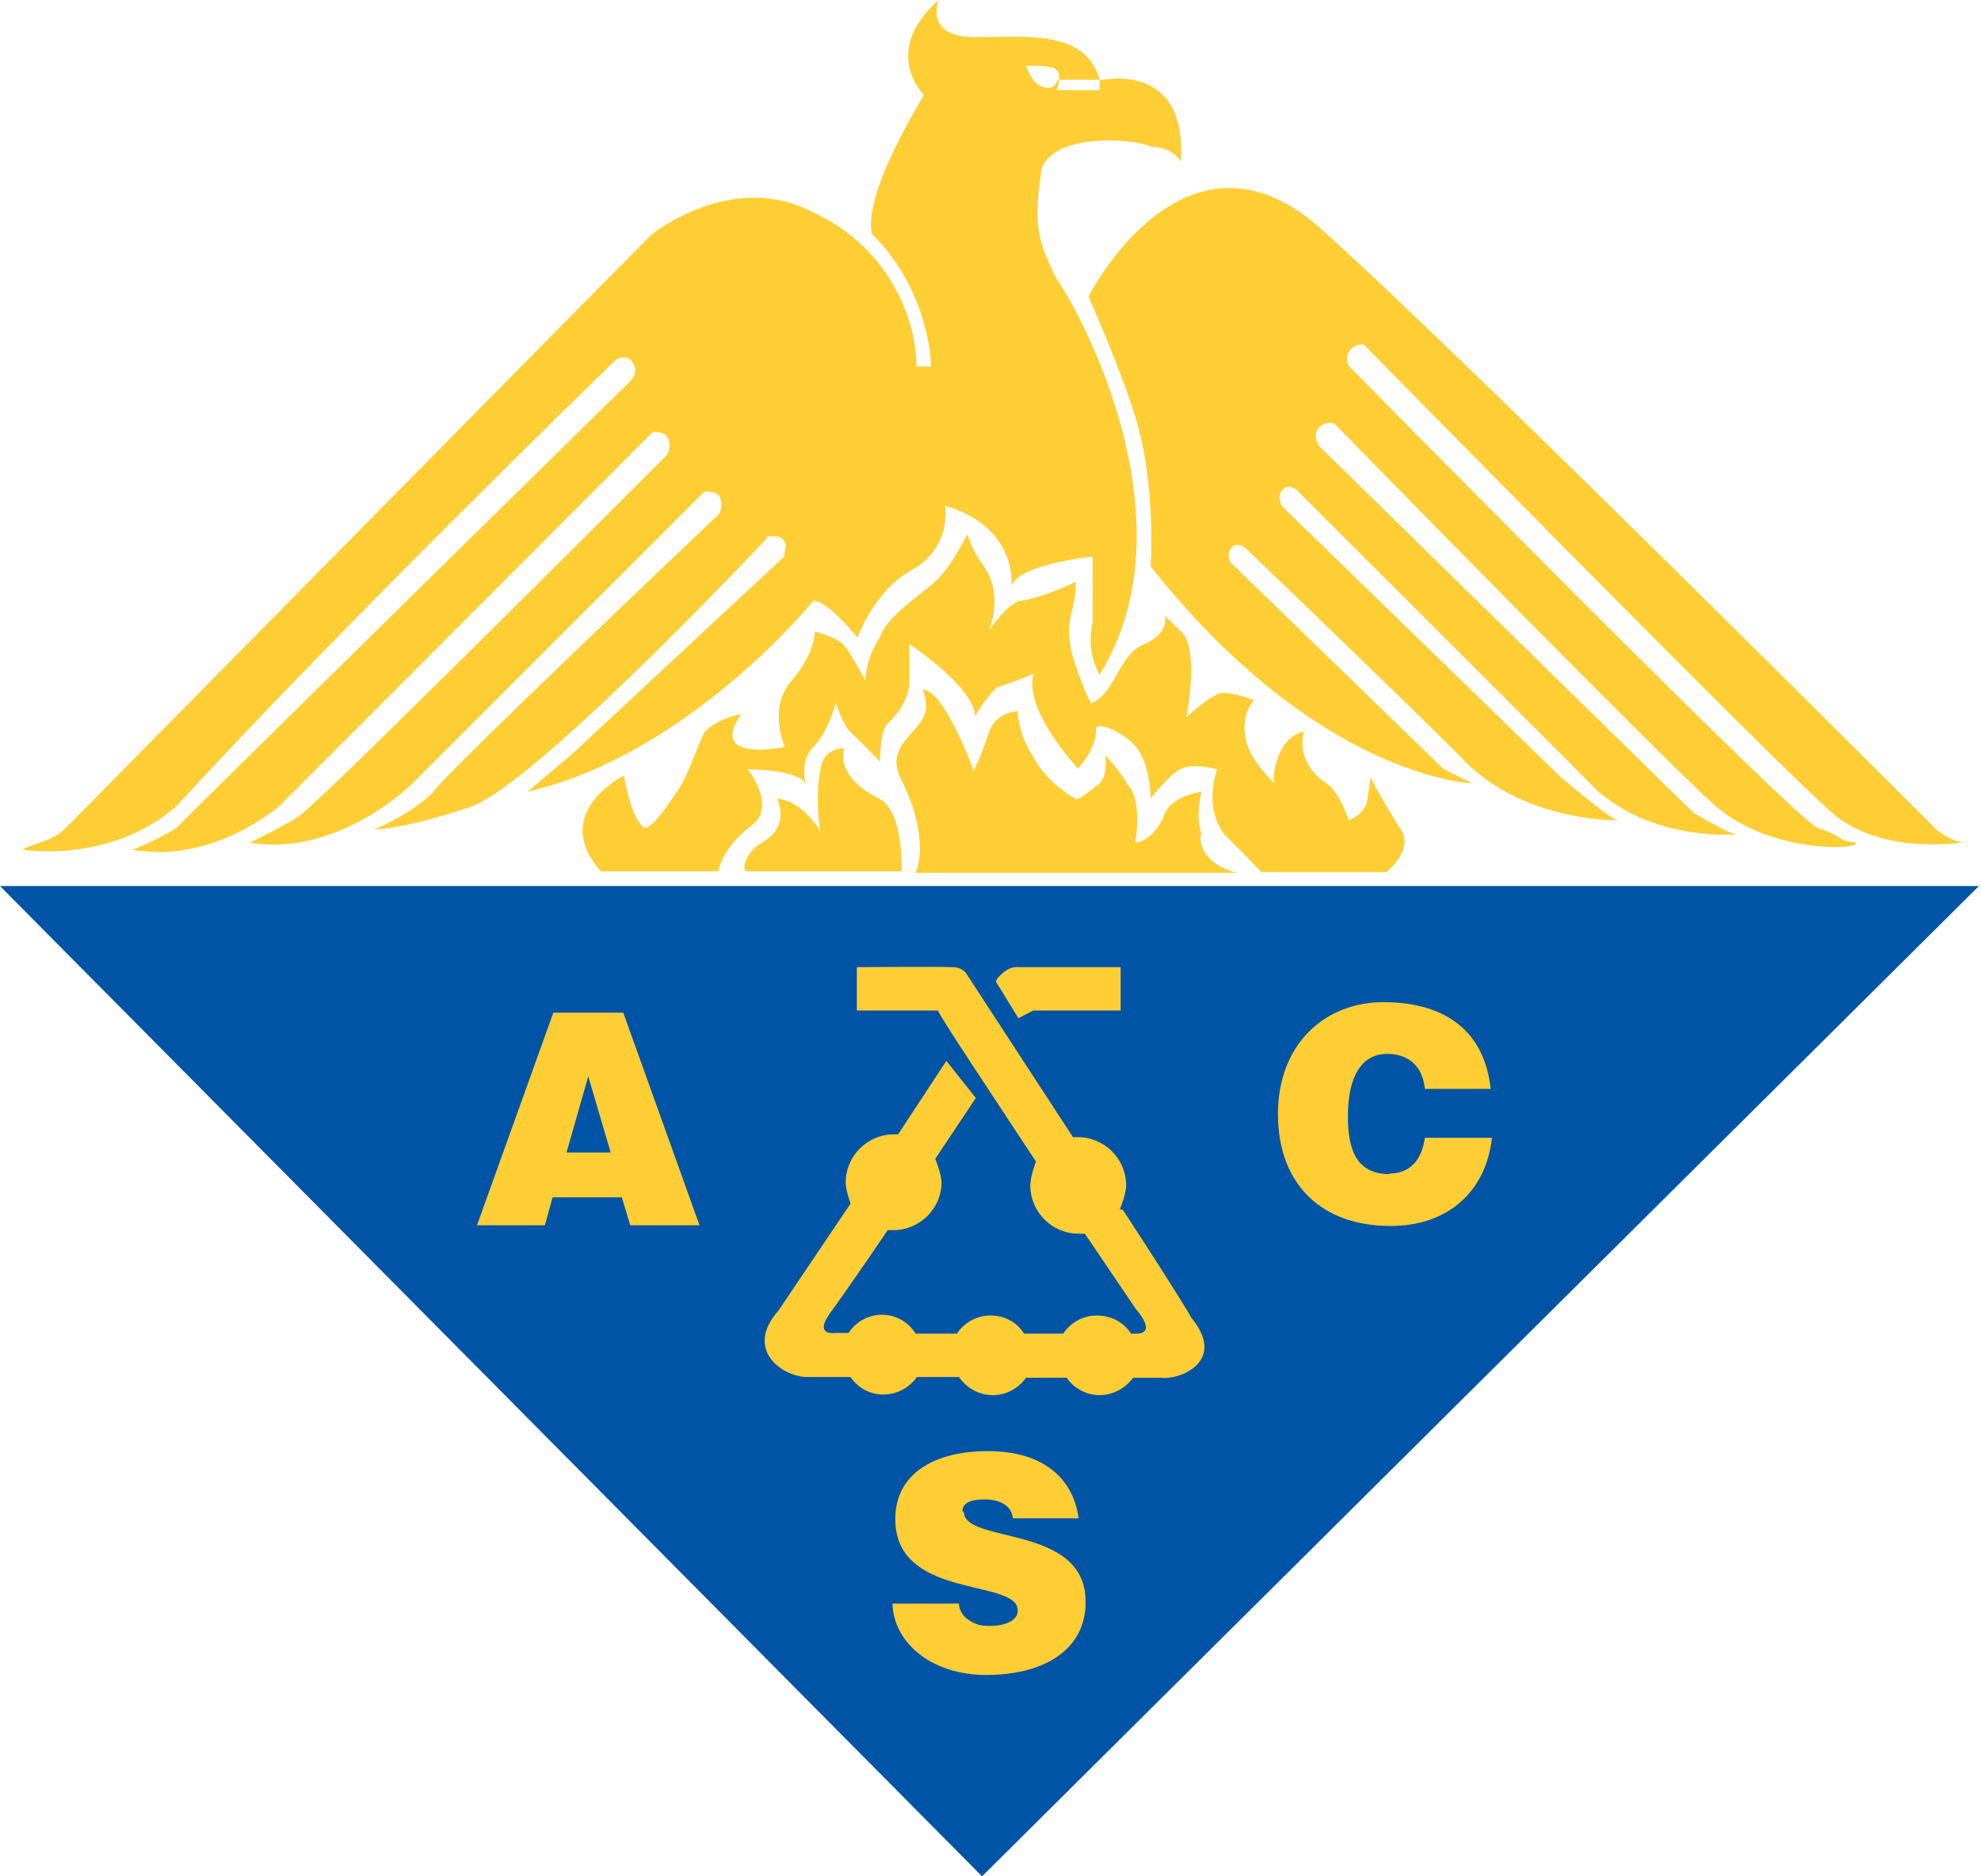 <svg width="19" height="18" viewBox="0 0 19 18" fill="none" xmlns="http://www.w3.org/2000/svg">
<path d="M0 8.5L9.419 18L18.98 8.5H0Z" fill="#0054A6"/>
<path d="M8.433 7.662C7.99 7.44 8.098 7.179 8.098 7.179C8.098 7.179 7.896 7.165 7.869 7.38C7.816 7.668 7.863 7.943 7.869 7.997C7.869 7.977 7.843 7.91 7.729 7.802C7.588 7.662 7.454 7.662 7.454 7.662C7.454 7.662 7.527 7.802 7.454 7.943C7.386 8.078 7.246 8.078 7.172 8.218C7.098 8.359 7.172 8.359 7.172 8.359H8.648C8.648 8.359 8.668 7.776 8.433 7.662ZM9.231 14.498C9.231 14.424 9.298 14.384 9.446 14.384C9.513 14.384 9.574 14.397 9.621 14.424C9.667 14.451 9.708 14.491 9.714 14.565H10.345C10.298 14.21 10.037 13.921 9.473 13.921C8.963 13.921 8.587 14.136 8.587 14.572C8.587 15.316 9.654 15.155 9.755 15.41C9.755 15.424 9.761 15.437 9.761 15.451C9.761 15.545 9.647 15.598 9.486 15.598C9.419 15.598 9.352 15.585 9.298 15.545C9.252 15.518 9.211 15.471 9.198 15.404C9.198 15.404 9.198 15.39 9.198 15.384H8.561C8.561 15.384 8.561 15.397 8.561 15.41C8.587 15.766 8.936 16.068 9.46 16.068C9.983 16.068 10.385 15.853 10.412 15.41C10.412 15.397 10.412 15.384 10.412 15.363C10.412 14.619 9.245 14.813 9.245 14.505M5.434 11.056L5.642 10.325L5.857 11.056H5.434ZM5.307 9.715L4.575 11.754H5.226L5.3 11.486H5.964L6.045 11.754H6.709L5.978 9.715H5.3H5.307ZM11.526 8.01C11.459 7.802 11.526 7.595 11.526 7.595C11.526 7.595 11.244 7.628 11.17 7.809C11.063 8.078 10.889 8.084 10.889 8.084C10.889 8.084 10.962 7.668 10.815 7.527C10.741 7.387 10.6 7.246 10.6 7.246C10.6 7.246 10.634 7.447 10.533 7.527C10.338 7.682 10.325 7.668 10.325 7.668C10.325 7.668 10.043 7.527 9.902 7.246C9.761 7.031 9.761 6.823 9.761 6.823C9.761 6.823 9.547 6.823 9.48 7.038C9.413 7.252 9.339 7.393 9.339 7.393C9.339 7.393 9.057 6.615 8.849 6.615C8.849 6.615 8.923 6.776 8.849 6.897C8.742 7.071 8.5 7.192 8.641 7.474C8.936 8.057 8.782 8.373 8.782 8.373H11.868C11.868 8.373 11.512 8.306 11.512 8.017M10.741 11.6C10.741 11.6 10.801 11.459 10.801 11.372C10.801 11.117 10.593 10.909 10.338 10.909C10.325 10.909 10.291 10.909 10.291 10.909L9.272 9.346C9.272 9.346 9.238 9.278 9.131 9.278C8.997 9.272 8.218 9.278 8.218 9.278V9.694H8.997C8.997 9.728 9.567 10.58 9.936 11.143C9.936 11.143 9.882 11.284 9.882 11.372C9.882 11.627 10.09 11.835 10.345 11.835C10.365 11.835 10.405 11.835 10.405 11.835L10.895 12.559C10.895 12.559 11.11 12.794 10.895 12.794H10.848C10.781 12.687 10.66 12.62 10.52 12.62C10.379 12.62 10.265 12.693 10.197 12.794C10.077 12.794 9.949 12.794 9.822 12.794C9.755 12.687 9.641 12.62 9.5 12.62C9.359 12.62 9.245 12.693 9.178 12.794C9.037 12.794 8.909 12.794 8.782 12.794C8.715 12.687 8.601 12.613 8.46 12.613C8.319 12.613 8.205 12.687 8.138 12.787C8.064 12.787 8.017 12.787 8.017 12.787C8.017 12.787 7.809 12.821 7.95 12.613C8.03 12.505 8.292 12.13 8.514 11.801C8.514 11.801 8.54 11.801 8.567 11.801C8.822 11.801 9.03 11.593 9.03 11.345C9.03 11.264 8.97 11.117 8.97 11.117L9.359 10.533L9.077 10.177L8.614 10.882C8.614 10.882 8.587 10.882 8.574 10.882C8.319 10.882 8.111 11.09 8.111 11.345C8.111 11.419 8.158 11.546 8.158 11.546L7.467 12.572C7.132 12.948 7.507 13.21 7.742 13.21C7.829 13.21 7.977 13.21 8.158 13.21C8.225 13.31 8.339 13.378 8.473 13.378C8.607 13.378 8.722 13.31 8.795 13.21C8.923 13.21 9.064 13.21 9.198 13.21C9.265 13.31 9.386 13.384 9.52 13.384C9.654 13.384 9.768 13.317 9.842 13.217C9.976 13.217 10.104 13.217 10.231 13.217C10.298 13.317 10.419 13.384 10.546 13.384C10.674 13.384 10.795 13.317 10.868 13.217C11.029 13.217 11.13 13.217 11.13 13.217C11.311 13.243 11.774 13.062 11.425 12.64C11.351 12.499 10.768 11.6 10.768 11.606M13.076 3.301C13.076 3.301 17.081 7.38 17.577 7.802C18.067 8.218 18.839 8.078 18.839 8.078C18.698 8.078 18.557 7.943 18.557 7.943C18.557 7.943 14.129 3.509 12.72 2.241C11.385 0.98 10.439 2.845 10.439 2.845C10.439 2.845 10.734 3.502 10.889 3.999C11.09 4.643 11.036 5.434 11.036 5.434C12.653 7.474 14.122 7.514 14.122 7.514C13.981 7.447 13.84 7.373 13.84 7.373L11.808 5.401C11.808 5.401 11.754 5.334 11.808 5.26C11.861 5.186 11.948 5.26 11.948 5.26C11.948 5.26 13.418 6.669 13.981 7.232C14.545 7.87 15.457 7.87 15.524 7.87C15.451 7.87 14.961 7.447 14.961 7.447L12.297 4.857C12.297 4.857 12.244 4.763 12.297 4.703C12.358 4.629 12.438 4.703 12.438 4.703C12.438 4.703 14.833 7.091 15.323 7.588C15.887 8.078 16.658 8.004 16.658 8.004C16.584 8.004 16.242 7.796 16.242 7.796L12.653 4.28C12.653 4.28 12.579 4.173 12.653 4.099C12.727 4.032 12.801 4.066 12.801 4.066C12.801 4.066 15.893 7.232 16.45 7.729C17.014 8.218 17.926 8.145 17.785 8.078C17.651 8.078 17.651 8.01 17.436 7.943C17.222 7.87 12.935 3.509 12.935 3.509C12.935 3.509 12.901 3.435 12.935 3.375C12.995 3.287 13.076 3.308 13.076 3.308M13.425 7.943C13.29 7.729 13.143 7.46 13.143 7.46C13.143 7.46 13.143 7.507 13.109 7.695C13.082 7.816 12.935 7.87 12.935 7.87C12.935 7.87 12.854 7.601 12.72 7.514C12.411 7.306 12.505 7.018 12.505 7.018C12.505 7.018 12.351 7.038 12.271 7.232C12.19 7.433 12.224 7.514 12.224 7.514C12.224 7.514 11.989 7.299 11.948 7.091C11.895 6.85 12.029 6.716 12.029 6.716C12.029 6.716 11.734 6.602 11.66 6.669C11.519 6.742 11.378 6.883 11.378 6.883C11.378 6.883 11.519 6.186 11.311 6.045L11.17 5.904C11.17 5.904 11.231 6.072 10.962 6.186C10.734 6.28 10.687 6.662 10.473 6.742C10.473 6.81 10.278 6.327 10.265 6.186C10.218 5.924 10.318 5.864 10.318 5.582C10.318 5.582 9.983 5.743 9.788 5.763C9.674 5.776 9.486 6.045 9.486 6.045C9.486 6.045 9.641 5.703 9.419 5.407C9.325 5.28 9.278 5.126 9.278 5.126C9.278 5.126 9.137 5.407 9.003 5.548C8.862 5.689 8.507 5.904 8.44 6.112C8.299 6.327 8.299 6.528 8.299 6.528C8.299 6.528 8.158 6.253 8.084 6.179C8.017 6.112 7.816 6.058 7.816 6.058C7.816 6.058 7.816 6.273 7.594 6.528C7.36 6.796 7.527 7.165 7.527 7.165C7.527 7.165 7.091 7.259 7.031 7.091C6.997 6.997 7.111 6.85 7.111 6.85C7.111 6.85 6.89 6.883 6.756 7.024C6.689 7.165 6.615 7.38 6.541 7.521C6.4 7.735 6.259 7.943 6.186 7.943C6.051 7.87 5.984 7.44 5.984 7.44C5.984 7.44 5.266 7.796 5.763 8.359H6.89C6.89 8.359 6.917 8.138 7.212 7.917C7.454 7.735 7.172 7.38 7.172 7.38C7.172 7.38 7.662 7.38 7.729 7.521C7.729 7.521 7.662 7.306 7.802 7.165C7.943 7.024 8.017 6.742 8.017 6.742C8.017 6.742 8.084 6.957 8.158 7.024C8.232 7.091 8.44 7.306 8.44 7.306C8.44 7.306 8.44 7.018 8.507 6.95C8.574 6.883 8.722 6.736 8.722 6.528V6.179C8.722 6.179 9.352 6.595 9.352 6.877C9.352 6.877 9.419 6.736 9.56 6.595C9.775 6.528 9.916 6.461 9.916 6.461C9.916 6.461 9.775 6.736 10.338 7.373C10.338 7.373 10.513 7.199 10.513 6.991C10.513 6.917 10.774 7.018 10.895 7.165C11.036 7.333 11.036 7.662 11.036 7.662C11.036 7.662 11.197 7.447 11.318 7.38C11.439 7.313 11.674 7.38 11.674 7.38C11.674 7.38 11.533 7.735 11.747 8.01C11.962 8.218 12.096 8.366 12.096 8.366H13.297C13.297 8.366 13.572 8.151 13.431 7.95M7.346 5.152C7.346 5.152 7.46 5.126 7.5 5.166C7.568 5.233 7.521 5.267 7.521 5.34L5.481 7.239L5.058 7.595C6.608 7.239 7.802 5.763 7.802 5.763C7.943 5.763 8.225 6.119 8.225 6.119C8.225 6.119 8.366 5.696 8.722 5.481C9.137 5.267 9.064 4.851 9.064 4.851C9.768 5.059 9.701 5.622 9.701 5.622C9.775 5.407 10.479 5.34 10.479 5.34V5.978C10.412 6.259 10.546 6.474 10.546 6.474C11.466 4.991 10.338 2.952 10.13 2.67C9.922 2.247 9.922 2.107 9.99 1.617C10.13 1.261 10.902 1.335 11.043 1.409C11.251 1.409 11.325 1.55 11.325 1.55C11.392 0.564 10.546 0.772 10.546 0.772V0.865H10.13C10.13 0.865 10.157 0.818 10.157 0.765H10.144C10.144 0.765 10.11 0.912 9.949 0.805C9.882 0.758 9.842 0.631 9.842 0.631C9.842 0.631 9.969 0.624 10.077 0.644C10.15 0.657 10.164 0.711 10.157 0.765H10.546C10.412 0.282 9.849 0.356 9.352 0.356C8.856 0.356 9.003 0 9.003 0C8.44 0.496 8.862 0.912 8.862 0.912C8.225 1.972 8.366 2.247 8.366 2.247C8.93 2.811 8.93 3.515 8.93 3.515H8.789C8.789 2.959 8.433 2.321 7.802 2.04C7.031 1.624 6.253 2.247 6.253 2.247C6.253 2.241 0.771 7.802 0.631 7.943C0.49 8.078 0.349 8.078 0.215 8.151C0.215 8.151 1.053 8.292 1.691 7.735C3.301 5.978 5.91 3.448 5.91 3.448C5.91 3.448 6.004 3.401 6.051 3.455C6.145 3.562 6.051 3.65 6.051 3.65C6.051 3.65 1.825 7.802 1.691 7.943C1.476 8.078 1.268 8.151 1.268 8.151C2.039 8.292 2.677 7.735 2.677 7.735L6.259 4.146C6.259 4.146 6.36 4.133 6.394 4.186C6.454 4.26 6.4 4.361 6.4 4.361C6.4 4.361 3.099 7.668 2.891 7.809C2.824 7.876 2.395 8.084 2.395 8.084C3.234 8.225 3.945 7.527 3.945 7.527L6.756 4.716C6.756 4.716 6.87 4.71 6.897 4.757C6.944 4.837 6.897 4.931 6.897 4.931C6.897 4.931 4.227 7.46 4.153 7.601C3.938 7.816 3.589 7.957 3.589 7.957C3.589 7.957 3.871 7.957 4.508 7.742C5.139 7.527 7.36 5.159 7.36 5.159M13.331 11.264C12.988 11.264 12.928 10.996 12.928 10.707C12.928 10.312 13.069 10.11 13.304 10.11C13.512 10.11 13.646 10.231 13.666 10.446H14.297C14.243 9.922 13.894 9.614 13.27 9.614C12.7 9.614 12.257 10.023 12.257 10.687C12.257 11.351 12.666 11.761 13.337 11.761C13.874 11.761 14.25 11.445 14.31 10.915H13.666C13.639 11.11 13.539 11.258 13.324 11.258M9.909 9.694H10.748V9.278H9.768C9.768 9.278 9.694 9.265 9.621 9.332C9.547 9.393 9.553 9.419 9.553 9.419L9.768 9.768L9.909 9.694Z" fill="#FFCE35"/>
</svg>
